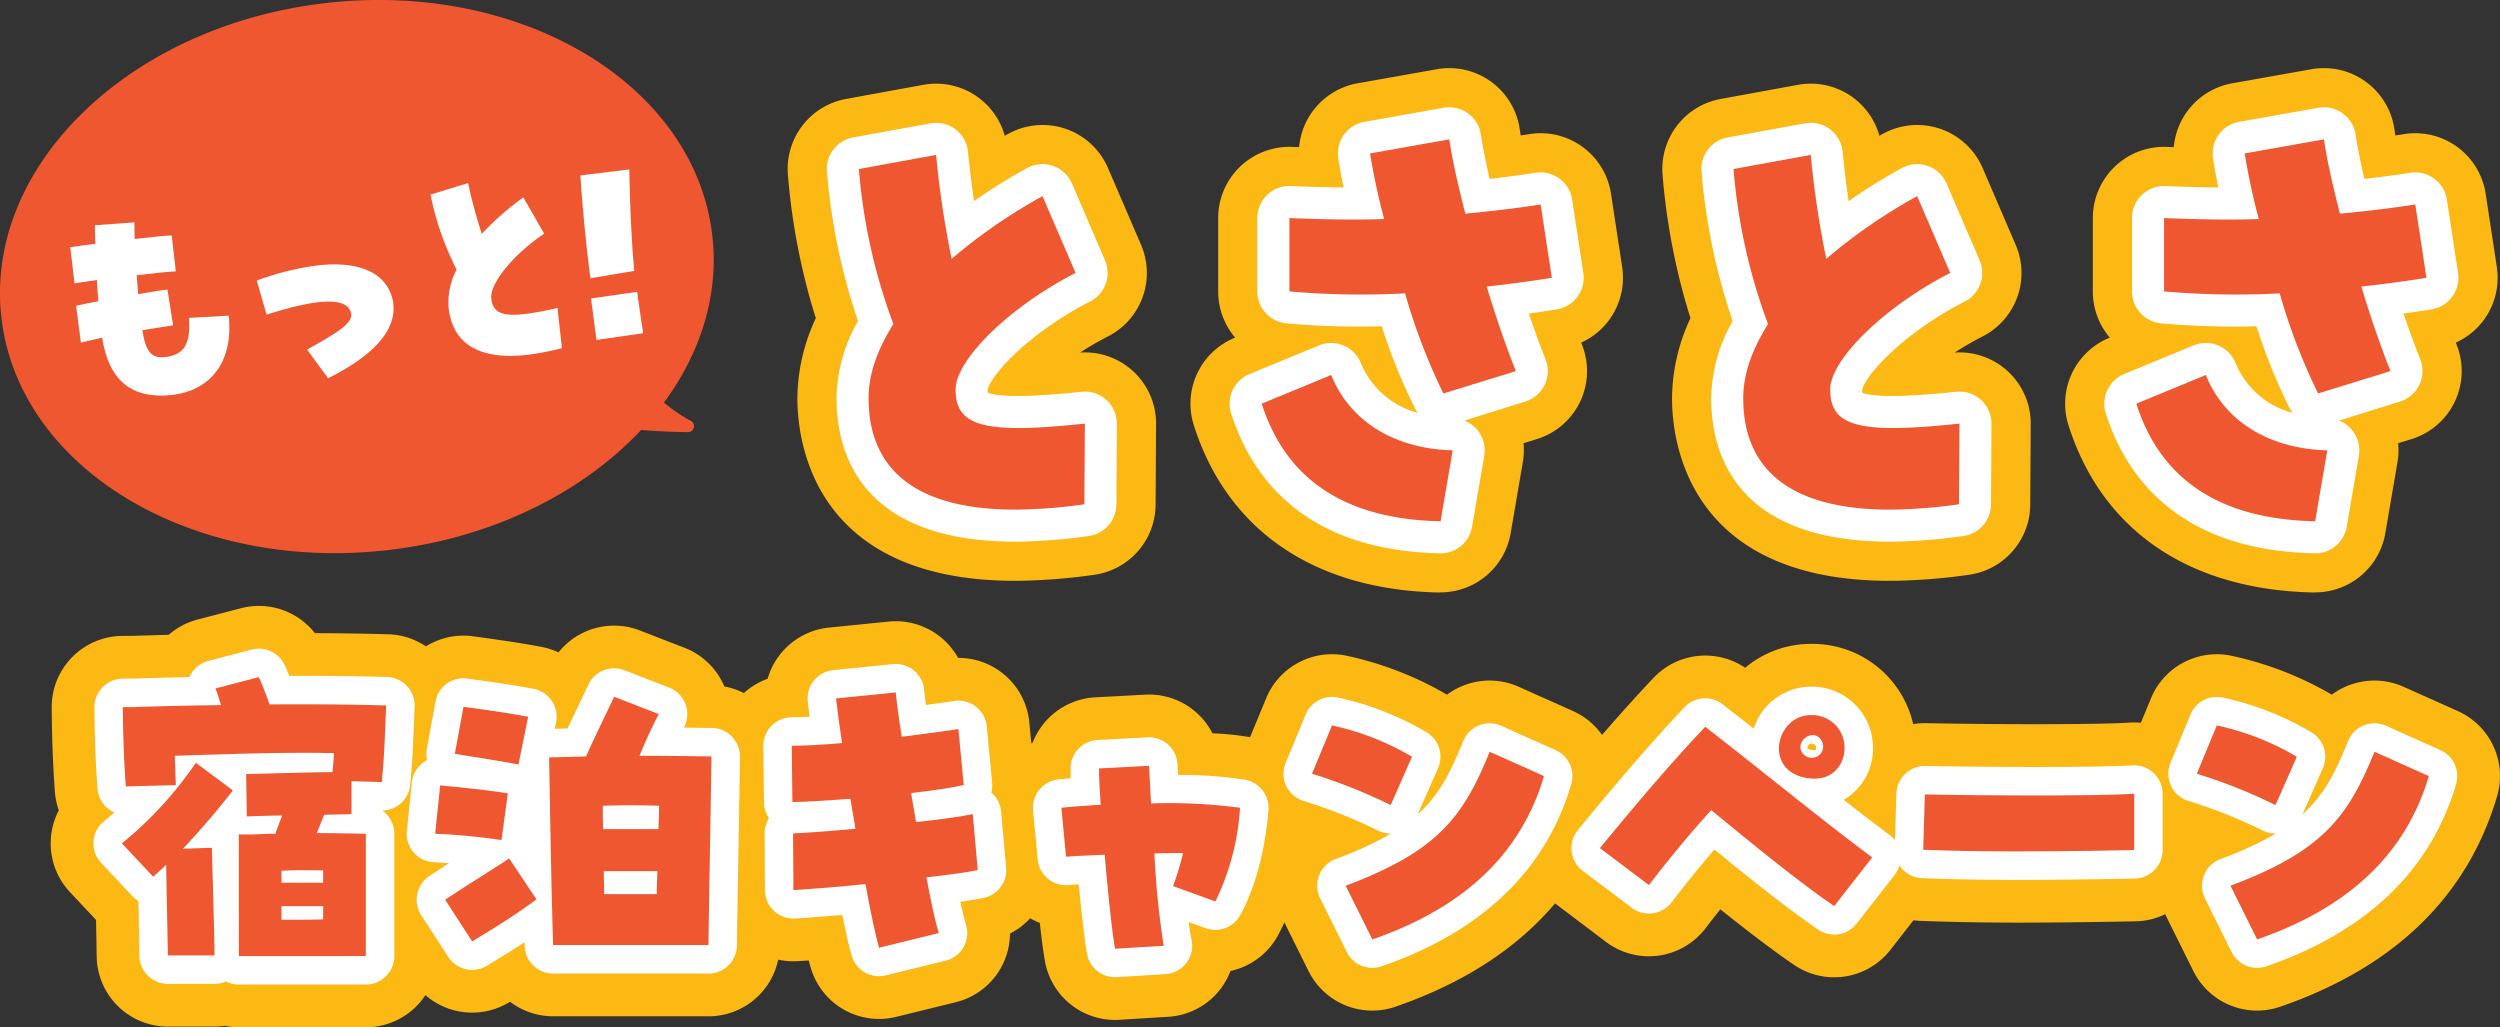 <svg id="Group_83" data-name="Group 83" xmlns="http://www.w3.org/2000/svg" xmlns:xlink="http://www.w3.org/1999/xlink" width="300" height="123.272" viewBox="0 0 300 123.272">
  <rect x="0" y="0" width="300" height="123.272" fill="#333333" stroke="none"/>
  <defs>
    <clipPath id="clip-path">
      <rect id="Rectangle_109" data-name="Rectangle 109" width="300" height="123.272" fill="none"/>
    </clipPath>
  </defs>
  <g id="Group_82" data-name="Group 82" transform="translate(0 0)" clip-path="url(#clip-path)">
    <path id="Path_624" data-name="Path 624" d="M79.677,48.3c4.415-5.976,6.624-12.929,5.793-20.077C83.36,10.106,62.558-2.363,39,.377S-1.936,20.031.173,38.153,23.085,68.745,46.639,66c12.5-1.455,23.261-6.9,30.294-14.4,2.285.183,4.219.242,5.636.254a.715.715,0,0,0,.362-1.333,18.491,18.491,0,0,1-3.255-2.22" transform="translate(0 0)" fill="#ef5730"/>
    <path id="Path_625" data-name="Path 625" d="M10.637,35.415c-1.087.245-2.005.439-2.546.59l-.573-4.426c.714-.172,1.634-.338,2.667-.546-.066-.815-.135-1.659-.177-2.535q-2.212.3-2.684.4l-.506-4.346c.693-.11,1.963-.288,3.006-.409-.026-.73-.056-1.491-.053-2.225l4.746-.346c-.009.677.01,1.35.027,1.993,2.23-.26,3.8-.412,4.442-.428l.5,4.317c-.557.006-2.27.176-4.7.46q.093,1.176.176,2.269c1.87-.335,2.851-.479,3.518-.555l.677,4.3c-1.04.151-2.337.361-3.692.576.387,2.569,1.1,3.425,2.726,3.236,2.26-.263,3.11-1.536,2.859-4.708l4.785-.262c.565,5.366-2.011,8.955-6.792,9.511l-.058.006c-4.727.521-7.537-1.677-8.346-6.869" transform="translate(1.616 5.112)" fill="#fff"/>
    <path id="Path_626" data-name="Path 626" d="M30.951,35.873c3.388-1.921,5.541-3.111,5.28-4.343-.4-1.95-3.773-1.88-10.143.152l-1.18-4.091a32.718,32.718,0,0,1,7.276-1.816c5.014-.583,8.268.887,9.019,4.06a3.593,3.593,0,0,1,.092.548c.365,3.128-2.332,6.2-7.828,8.927Z" transform="translate(5.903 6.079)" fill="#fff"/>
    <path id="Path_627" data-name="Path 627" d="M43.936,32.743a8.452,8.452,0,0,1,.961-4.605,34.5,34.5,0,0,1-3.132-9l4.509-1.377a56.706,56.706,0,0,0,1.649,6.093,32.518,32.518,0,0,1,4.983-4.369l2.5,4.348c-3.679,2.454-6.557,5.991-6.348,7.787.256,2.2,2.02,2.467,7.944,1.131l.531,4.813a30.653,30.653,0,0,1-4.078.8c-5.766.67-9.012-1.243-9.521-5.618" transform="translate(9.898 4.209)" fill="#fff"/>
    <path id="Path_628" data-name="Path 628" d="M56.293,17.153l5.878-.715c.068,3.868.235,8.342.6,12.177l-5.273.878c-.533-4.08-1-9.133-1.2-12.34M57.571,31.92l5.545-.793c.288,1.964.408,3.006.725,4.967l-5.6.8c-.285-1.936-.38-3.01-.667-4.974" transform="translate(13.342 3.895)" fill="#fff"/>
    <path id="Path_629" data-name="Path 629" d="M103.732,67.776c-24.269,0-26.155-16.761-26.155-21.9a23,23,0,0,1,2.211-9.621,78.564,78.564,0,0,1-3.361-17.369,8.546,8.546,0,0,1,7-8.939l9.271-1.692a8.547,8.547,0,0,1,9.764,6.107q.243-.134.484-.263a8.544,8.544,0,0,1,11.906,4.143l3.965,9.212a8.544,8.544,0,0,1-3.96,10.987,36.984,36.984,0,0,0-3.352,1.942,8.547,8.547,0,0,1,9.117,8.577l-.058,9.68a8.546,8.546,0,0,1-7.4,8.415,70.245,70.245,0,0,1-9.428.72" transform="translate(18.109 1.924)" fill="#fcb813"/>
    <path id="Path_630" data-name="Path 630" d="M145.494,69.533h-.178c-14.953-.307-25.4-7.432-29.425-20.063a8.544,8.544,0,0,1,4.882-10.492l.075-.032a8.52,8.52,0,0,1-2.037-5.538V24.6a8.547,8.547,0,0,1,8.887-8.539c.28.012.554.022.824.032a8.55,8.55,0,0,1,7.016-7.662l9.505-1.691a8.547,8.547,0,0,1,9.949,7.146q.058.384.127.8c.355-.053.7-.105,1.04-.16a8.547,8.547,0,0,1,9.791,7.152l1.341,8.8a8.549,8.549,0,0,1-4.922,9.073l.093.235a8.543,8.543,0,0,1-5.413,11.34l-1.6.492a8.514,8.514,0,0,1-.082,2.288l-1.457,8.514a8.546,8.546,0,0,1-8.42,7.1" transform="translate(27.37 1.566)" fill="#fcb813"/>
    <path id="Path_631" data-name="Path 631" d="M188.581,67.776c-24.269,0-26.155-16.761-26.155-21.9a23,23,0,0,1,2.211-9.62,78.653,78.653,0,0,1-3.361-17.37,8.546,8.546,0,0,1,7-8.939l9.271-1.692a8.546,8.546,0,0,1,9.764,6.107l.484-.263A8.544,8.544,0,0,1,199.7,18.243l3.965,9.212a8.544,8.544,0,0,1-3.96,10.987,36.991,36.991,0,0,0-3.352,1.942,8.547,8.547,0,0,1,9.117,8.577l-.058,9.68a8.546,8.546,0,0,1-7.4,8.415,70.216,70.216,0,0,1-9.428.72" transform="translate(38.218 1.924)" fill="#fcb813"/>
    <path id="Path_632" data-name="Path 632" d="M230.343,69.533h-.178c-14.953-.307-25.4-7.432-29.425-20.063a8.544,8.544,0,0,1,4.882-10.492l.075-.031a8.525,8.525,0,0,1-2.037-5.539V24.6a8.547,8.547,0,0,1,8.887-8.539c.28.012.554.022.824.032a8.55,8.55,0,0,1,7.016-7.662l9.505-1.691a8.547,8.547,0,0,1,9.949,7.146q.058.384.127.8c.355-.053.7-.105,1.04-.16a8.547,8.547,0,0,1,9.791,7.152l1.341,8.8a8.549,8.549,0,0,1-4.922,9.073l.093.235a8.543,8.543,0,0,1-5.413,11.34l-1.6.492a8.513,8.513,0,0,1-.082,2.288l-1.457,8.514a8.546,8.546,0,0,1-8.42,7.1" transform="translate(47.48 1.566)" fill="#fcb813"/>
    <path id="Path_633" data-name="Path 633" d="M102.83,62.175c-18.668,0-21.455-10.774-21.455-17.2a19.158,19.158,0,0,1,2.58-9.274,74.29,74.29,0,0,1-3.739-18.009,3.845,3.845,0,0,1,3.148-4.023l9.271-1.691a3.843,3.843,0,0,1,4.516,3.41c.188,1.93.44,4,.716,5.925a65.556,65.556,0,0,1,6.4-3.979,3.845,3.845,0,0,1,5.359,1.863l3.965,9.213a3.846,3.846,0,0,1-1.783,4.944C104.285,37.2,99.73,42.4,99.5,43.993a2.473,2.473,0,0,0,.019.3c.709.319,3.115.756,11.244-.106a3.845,3.845,0,0,1,4.252,3.847l-.058,9.68a3.846,3.846,0,0,1-3.329,3.786,65.817,65.817,0,0,1-8.8.677M88.241,20.6a65.271,65.271,0,0,0,3.521,14.021,3.841,3.841,0,0,1-.3,3.456,13.239,13.239,0,0,0-2.4,6.9c0,9.508,9.645,9.508,13.764,9.508,1.352,0,2.827-.074,4.456-.225l.012-2.036c-6.351.458-10.477.041-13.055-2.277a7.719,7.719,0,0,1-2.431-6.019c0-5.607,7.137-11.826,13.352-15.644l-.871-2.024a61.5,61.5,0,0,0-6.6,4.9,3.846,3.846,0,0,1-6.246-2.04c-.547-2.326-1.077-5.7-1.479-8.838Z" transform="translate(19.01 2.824)" fill="#fff"/>
    <path id="Path_634" data-name="Path 634" d="M144.593,63.931h-.08c-16.387-.336-22.663-9.316-25.044-16.79a3.846,3.846,0,0,1,2.2-4.722L130,38.98a3.846,3.846,0,0,1,5.037,2.128,10.219,10.219,0,0,0,6.836,5.969,3.859,3.859,0,0,1-.331-.52,67.2,67.2,0,0,1-4-9.869,98.167,98.167,0,0,1-11.446-.353,3.847,3.847,0,0,1-3.492-3.83V23.7a3.847,3.847,0,0,1,1.181-2.773,3.774,3.774,0,0,1,2.819-1.069c2.408.1,4.49.152,6.363.168-.256-1.226-.47-2.4-.64-3.5a3.846,3.846,0,0,1,3.127-4.37l9.505-1.692a3.849,3.849,0,0,1,4.477,3.216c.221,1.473.574,3.255,1.055,5.32,2.058-.231,3.852-.471,5.5-.734a3.845,3.845,0,0,1,4.4,3.219l1.341,8.8a3.844,3.844,0,0,1-3.183,4.374q-1.635.267-3.36.5c.664,1.971,1.352,3.852,2,5.468a3.845,3.845,0,0,1-2.437,5.1L147.462,48a3.85,3.85,0,0,1,2.378,4.226l-1.458,8.513a3.846,3.846,0,0,1-3.789,3.2M128.161,48.061c2.51,4.64,6.811,7.228,13.224,7.966l.189-1.1a18.656,18.656,0,0,1-11.829-7.516Zm12.175-19.167a3.845,3.845,0,0,1,3.68,2.736A88.2,88.2,0,0,0,147,40.089L148.6,39.6c-.746-2.1-1.486-4.363-2.149-6.571a3.845,3.845,0,0,1,3.269-4.927c1.309-.142,2.593-.3,3.845-.465l-.187-1.227c-1.638.205-3.426.4-5.438.6a3.844,3.844,0,0,1-4.095-2.867q-.766-2.973-1.288-5.427l-1.922.343c.265,1.223.573,2.5.913,3.779a3.846,3.846,0,0,1-3.585,4.829c-2.276.079-4.728.084-7.658.014v1.248c3.1.152,6.352.143,9.849-.025.061,0,.124,0,.186,0" transform="translate(28.271 2.467)" fill="#fff"/>
    <path id="Path_635" data-name="Path 635" d="M187.679,62.175c-18.668,0-21.455-10.774-21.455-17.2A19.162,19.162,0,0,1,168.8,35.7a74.289,74.289,0,0,1-3.739-18.009,3.845,3.845,0,0,1,3.148-4.023l9.271-1.691A3.843,3.843,0,0,1,182,15.39c.188,1.93.44,4,.716,5.925a65.554,65.554,0,0,1,6.4-3.979,3.845,3.845,0,0,1,5.359,1.863l3.965,9.213a3.846,3.846,0,0,1-1.783,4.944c-7.526,3.847-12.081,9.044-12.311,10.637a2.5,2.5,0,0,0,.019.3c.709.319,3.116.756,11.244-.106a3.845,3.845,0,0,1,4.252,3.847l-.058,9.68a3.846,3.846,0,0,1-3.329,3.786,65.8,65.8,0,0,1-8.8.677M173.09,20.6a65.27,65.27,0,0,0,3.521,14.021,3.845,3.845,0,0,1-.3,3.456,13.241,13.241,0,0,0-2.4,6.9c0,9.508,9.645,9.508,13.764,9.508,1.352,0,2.827-.074,4.456-.225l.012-2.036c-6.351.458-10.477.041-13.055-2.277a7.719,7.719,0,0,1-2.431-6.019c0-5.607,7.137-11.826,13.352-15.644l-.871-2.024a61.5,61.5,0,0,0-6.6,4.9,3.846,3.846,0,0,1-6.246-2.04c-.547-2.326-1.077-5.7-1.479-8.838Z" transform="translate(39.119 2.824)" fill="#fff"/>
    <path id="Path_636" data-name="Path 636" d="M229.441,63.931h-.08c-16.387-.336-22.663-9.316-25.044-16.79a3.846,3.846,0,0,1,2.2-4.722l8.339-3.44a3.846,3.846,0,0,1,5.037,2.128,10.219,10.219,0,0,0,6.836,5.969,3.858,3.858,0,0,1-.331-.52,67.2,67.2,0,0,1-4-9.869,98.169,98.169,0,0,1-11.446-.353,3.847,3.847,0,0,1-3.492-3.83V23.7a3.847,3.847,0,0,1,1.181-2.773,3.806,3.806,0,0,1,2.818-1.069c2.41.1,4.493.152,6.364.168-.256-1.226-.471-2.4-.639-3.5a3.846,3.846,0,0,1,3.127-4.37l9.505-1.692a3.849,3.849,0,0,1,4.477,3.216c.221,1.473.574,3.255,1.055,5.32,2.058-.231,3.852-.471,5.5-.734a3.845,3.845,0,0,1,4.4,3.219l1.341,8.8a3.844,3.844,0,0,1-3.183,4.374q-1.635.267-3.36.5c.664,1.971,1.352,3.852,2,5.468a3.846,3.846,0,0,1-2.436,5.1L232.311,48a3.85,3.85,0,0,1,2.378,4.226l-1.458,8.513a3.846,3.846,0,0,1-3.789,3.2M213.01,48.061c2.51,4.64,6.811,7.228,13.224,7.966l.189-1.1a18.656,18.656,0,0,1-11.829-7.516Zm12.175-19.167a3.845,3.845,0,0,1,3.68,2.736,88.192,88.192,0,0,0,2.987,8.46l1.592-.492c-.746-2.1-1.486-4.363-2.149-6.571a3.845,3.845,0,0,1,3.269-4.927c1.309-.142,2.593-.3,3.845-.465l-.187-1.227c-1.638.205-3.427.4-5.438.6a3.842,3.842,0,0,1-4.094-2.867q-.766-2.973-1.288-5.427l-1.924.343c.266,1.223.574,2.5.913,3.78a3.844,3.844,0,0,1-3.584,4.828c-2.276.078-4.729.085-7.658.014v1.248c3.1.152,6.352.143,9.849-.025.061,0,.124,0,.186,0" transform="translate(48.38 2.467)" fill="#fff"/>
    <path id="Path_637" data-name="Path 637" d="M84.484,44.24c0-2.857.991-5.714,2.974-8.921a68.922,68.922,0,0,1-4.14-18.6l9.271-1.691A112.8,112.8,0,0,0,94.455,27.5a64.9,64.9,0,0,1,10.905-7.522l3.965,9.213c-7.872,4.024-14.4,10.38-14.4,14,0,4.431,3.441,5.364,15.512,4.081l-.059,9.68a61.349,61.349,0,0,1-8.279.642c-11.6,0-17.61-4.548-17.61-13.353" transform="translate(19.746 3.561)" fill="#ef5730"/>
    <path id="Path_638" data-name="Path 638" d="M122.4,45.238l8.339-3.44c2.215,5.539,7.58,8.864,14.578,9.039l-1.458,8.513c-11.37-.233-18.543-4.957-21.458-14.112M139.6,32a99.053,99.053,0,0,1-13.878-.234v-8.8c4.373.174,7.989.233,11.371.116a77.907,77.907,0,0,1-1.691-7.872l9.505-1.691q.525,3.5,1.925,8.921c3.615-.349,6.472-.7,9.038-1.107l1.341,8.8c-2.507.407-5.131.757-7.814,1.049,1.05,3.5,2.333,7.23,3.5,10.146L144.2,44.015A72.639,72.639,0,0,1,139.6,32" transform="translate(29.008 3.203)" fill="#ef5730"/>
    <path id="Path_639" data-name="Path 639" d="M169.333,44.24c0-2.857.991-5.714,2.974-8.921a68.92,68.92,0,0,1-4.14-18.6l9.271-1.691A112.8,112.8,0,0,0,179.3,27.5a64.9,64.9,0,0,1,10.905-7.522l3.965,9.213c-7.872,4.024-14.4,10.38-14.4,14,0,4.431,3.441,5.364,15.512,4.081l-.059,9.68a61.336,61.336,0,0,1-8.279.642c-11.6,0-17.61-4.548-17.61-13.353" transform="translate(39.856 3.561)" fill="#ef5730"/>
    <path id="Path_640" data-name="Path 640" d="M207.245,45.238l8.339-3.44c2.216,5.539,7.58,8.864,14.578,9.039L228.7,59.35c-11.371-.233-18.543-4.957-21.458-14.112M224.447,32a99.057,99.057,0,0,1-13.878-.234v-8.8c4.374.174,7.989.233,11.371.116a77.915,77.915,0,0,1-1.691-7.872l9.505-1.691q.525,3.5,1.925,8.921c3.615-.349,6.472-.7,9.038-1.107l1.341,8.8c-2.507.407-5.131.757-7.814,1.049,1.05,3.5,2.333,7.23,3.5,10.146l-8.689,2.683A72.635,72.635,0,0,1,224.447,32" transform="translate(49.117 3.203)" fill="#ef5730"/>
    <path id="Path_641" data-name="Path 641" d="M42.736,109.342H27.5a8.577,8.577,0,0,1-1.695-.168,8.585,8.585,0,0,1-1.225.088h-5.6a8.544,8.544,0,0,1-8.544-8.436c-.017-1.274-.047-2.8-.078-4.369L7.236,93.132a8.544,8.544,0,0,1-1.343-9.817,8.594,8.594,0,0,1-.471-2.228C5.2,78.11,5.076,75,5.038,71.01a8.546,8.546,0,0,1,8.544-8.632H14.71c1.42-.049,2.88-.093,4.368-.13a8.556,8.556,0,0,1,3.461-1.832l5.2-1.359a8.544,8.544,0,0,1,8.883,2.99c3.081.012,6.023.057,8.794.135a8.548,8.548,0,0,1,8.3,8.906l-.08,1.943c-.105,2.648-.189,4.74-.471,7.7a8.515,8.515,0,0,1-1.915,4.629q.033.375.033.76V100.8a8.546,8.546,0,0,1-8.545,8.545" transform="translate(1.165 13.93)" fill="#fcb813"/>
    <path id="Path_642" data-name="Path 642" d="M76.645,107.571H58.01a8.511,8.511,0,0,1-5.176-1.745c-.038.023-.078.046-.116.071a8.547,8.547,0,0,1-11.6-2.663l-3.238-5a8.53,8.53,0,0,1-.893-7.475,8.546,8.546,0,0,1-1.637-5.969l.6-5.8a8.5,8.5,0,0,1,1.863-4.5l1.033-5.6a8.543,8.543,0,0,1,9.576-6.915l.314.043c2.577.356,5.241.725,7.871,1.226a8.522,8.522,0,0,1,2.04.662,8.545,8.545,0,0,1,9.77-2.632l5.359,2.079a8.541,8.541,0,0,1,4.781,4.64,8.547,8.547,0,0,1,6.992,8.493c-.02,1.883-.085,5.743-.158,9.963-.077,4.48-.161,9.369-.2,12.69a8.545,8.545,0,0,1-8.544,8.439" transform="translate(8.368 14.382)" fill="#fcb813"/>
    <path id="Path_643" data-name="Path 643" d="M88.919,107.991a8.547,8.547,0,0,1-8.173-6.07q-.128-.419-.266-.951l-1.3.085a8.546,8.546,0,0,1-9.08-8.48l-.04-6.8a8.482,8.482,0,0,1,.171-1.755,8.509,8.509,0,0,1-.25-1.953L69.9,75.31a8.543,8.543,0,0,1,5.652-8.141,8.545,8.545,0,0,1,7.356-6.142l7.159-.72A8.553,8.553,0,0,1,98.4,64.664h.046a8.549,8.549,0,0,1,8.507,7.735l.641,6.719c0,.025,0,.051.006.075a8.534,8.534,0,0,1,1.077,3.454l.6,6.718a8.551,8.551,0,0,1-4.645,8.383,8.542,8.542,0,0,1-6.505,8.235l-7.159,1.759a8.552,8.552,0,0,1-2.045.249" transform="translate(16.566 14.283)" fill="#fcb813"/>
    <path id="Path_644" data-name="Path 644" d="M111.034,106.424a8.543,8.543,0,0,1-8.4-7.019c-.194-1.063-.411-2.725-.623-4.621a8.543,8.543,0,0,1-5.354-7.133l-.56-5.878a8.55,8.55,0,0,1,5.062-8.633,8.548,8.548,0,0,1,7.509-5.43l6-.319a8.545,8.545,0,0,1,8.06,4.638,32.32,32.32,0,0,1,4.986.555,8.545,8.545,0,0,1,6.85,8.968c-.137,1.99-.831,8.936-3.974,14.726a8.541,8.541,0,0,1-5.7,4.273,8.609,8.609,0,0,1-1.112,2.048,8.523,8.523,0,0,1-6.374,3.449l-5.839.36c-.178.011-.356.016-.532.016" transform="translate(22.765 15.968)" fill="#fcb813"/>
    <path id="Path_645" data-name="Path 645" d="M136.152,106.233a8.548,8.548,0,0,1-7.653-4.744l-3.2-6.439a8.543,8.543,0,0,1,.96-9.117,8.546,8.546,0,0,1-5.244-11.39l2.4-5.8a8.548,8.548,0,0,1,9.75-5.074,41.034,41.034,0,0,1,11.951,4.652,8.553,8.553,0,0,1,8.6-.951l6.519,2.919A8.546,8.546,0,0,1,164.945,80.5c-3.537,12.01-12.282,20.508-26,25.257a8.5,8.5,0,0,1-2.8.473" transform="translate(28.527 15.041)" fill="#fcb813"/>
    <path id="Path_646" data-name="Path 646" d="M184.953,102.471a8.508,8.508,0,0,1-4.809-1.488c-2.646-1.8-5.691-4.143-8.85-6.666-.588.737-1.183,1.5-1.794,2.293a8.546,8.546,0,0,1-11.927,1.614L151.7,93.786a8.548,8.548,0,0,1-1.444-12.256c3.138-3.806,7.883-9.561,13.023-14.994a8.545,8.545,0,0,1,10.994-1.206,12.226,12.226,0,0,1,7.89-2.866,12.392,12.392,0,0,1,12.585,12.464,12.6,12.6,0,0,1-1.233,5.472q.557.419,1.1.826a8.546,8.546,0,0,1,1.638,12.118L191.7,99.183a8.541,8.541,0,0,1-6.742,3.288m.022-28.721q.954.757,1.891,1.5a4.9,4.9,0,0,0-.369-2.12Zm-.176-.14.167.132,1.524-.636c-.028-.068-.059-.136-.09-.2Zm-3.978-3.158,2.446,1.941,1.458,1.159,1.624-.757a4.891,4.891,0,0,0-3.216-2.66,4.283,4.283,0,0,0-2.312.317m2.333-.313h0Zm-.048-.009h0" transform="translate(35.147 14.804)" fill="#fcb813"/>
    <path id="Path_647" data-name="Path 647" d="M199.083,94.1c-3.8,0-7.888-.075-11.215-.207a8.544,8.544,0,0,1-8.2-8.8l.2-6.639a8.544,8.544,0,0,1,8.538-8.288l.183,0c8.063.172,20.728.181,24.365-.063a8.546,8.546,0,0,1,9.114,8.527V85.4a8.545,8.545,0,0,1-8.367,8.544c-2.335.048-8.434.162-14.615.162" transform="translate(42.58 16.612)" fill="#fcb813"/>
    <path id="Path_648" data-name="Path 648" d="M221.988,106.233a8.547,8.547,0,0,1-7.653-4.744l-3.2-6.439a8.543,8.543,0,0,1,.96-9.117,8.546,8.546,0,0,1-5.244-11.39l2.4-5.8A8.546,8.546,0,0,1,219,63.67a41.034,41.034,0,0,1,11.951,4.652,8.553,8.553,0,0,1,8.6-.951l6.519,2.919A8.546,8.546,0,0,1,250.781,80.5c-3.537,12.01-12.282,20.508-26,25.257a8.5,8.5,0,0,1-2.8.473" transform="translate(48.871 15.041)" fill="#fcb813"/>
    <path id="Path_649" data-name="Path 649" d="M41.753,103.232H26.517a3.412,3.412,0,0,1-1.546-.367,3.435,3.435,0,0,1-1.373.287H18a3.417,3.417,0,0,1-3.418-3.375c-.021-1.627-.063-3.671-.1-5.678-.006-.3-.012-.591-.019-.883a3.419,3.419,0,0,1-.711-.579l-3.758-4a3.416,3.416,0,0,1,.336-4.994q.648-.527,1.254-1.058a3.42,3.42,0,0,1-2.029-2.869c-.216-2.862-.332-5.867-.37-9.743A3.417,3.417,0,0,1,12.6,66.523h1.22c2.171-.078,4.435-.139,6.763-.183.031-.072.066-.142.1-.213a3.418,3.418,0,0,1,2.17-1.733l5.2-1.359a3.421,3.421,0,0,1,3.972,1.884c.2.439.374.835.549,1.27,4.151-.009,8.086.033,11.716.136a3.417,3.417,0,0,1,3.319,3.561l-.08,1.958c-.106,2.669-.183,4.6-.451,7.418a3.42,3.42,0,0,1-3.335,3.094,3.414,3.414,0,0,1,1.43,2.781V99.814a3.418,3.418,0,0,1-3.418,3.418M16.077,73.288c0,.155.009.308.014.459a3.449,3.449,0,0,1,.252-.3c.054-.058.11-.114.168-.168l-.434.012m24.286-.213a3.314,3.314,0,0,1,.26.3c0-.1.009-.2.014-.294l-.273,0m-13.042-1.6c-.045.073-.092.145-.141.214a3.4,3.4,0,0,1-.365.432l1.018-.025a3.491,3.491,0,0,1-.512-.621" transform="translate(2.148 14.913)" fill="#fff"/>
    <path id="Path_650" data-name="Path 650" d="M75.663,101.461H57.027a3.419,3.419,0,0,1-3.417-3.305c0-.146-.009-.293-.014-.442-1.408.924-2.77,1.754-4.518,2.813a3.417,3.417,0,0,1-4.638-1.066l-3.24-5a3.418,3.418,0,0,1,.972-4.7c.776-.517,1.572-1.034,2.365-1.544l-.661-.041L42.648,88.1a3.416,3.416,0,0,1-3.178-3.763l.6-5.8A3.419,3.419,0,0,1,41.9,75.85a3.417,3.417,0,0,1-.028-1.382l1.039-5.639a3.4,3.4,0,0,1,3.831-2.766l.314.045c2.514.346,5.111.706,7.614,1.183a3.419,3.419,0,0,1,2.712,4.038l-.155.763,1.526-.042c.312-.667.647-1.364,1.021-2.144.424-.884.909-1.9,1.482-3.111a3.42,3.42,0,0,1,4.33-1.732l5.359,2.079a3.418,3.418,0,0,1,1.794,4.769l-.019.036,2.453.031.9.012a3.419,3.419,0,0,1,3.373,3.454c-.02,1.877-.087,5.724-.158,9.927-.077,4.49-.161,9.388-.2,12.715a3.418,3.418,0,0,1-3.418,3.376m-4.1-6.837h.732c0-.261.009-.528.014-.8a3.439,3.439,0,0,1-.746.8m-11.213,0h.705a3.405,3.405,0,0,1-.726-.769c.007.259.014.516.021.769m-.2-8.649c.01.47.019.945.028,1.423a3.429,3.429,0,0,1,.578-.716,3.416,3.416,0,0,1-.606-.706m11.761.725c.035.032.068.066.1.1a3.469,3.469,0,0,1,.4.506q.011-.59.02-1.176a3.3,3.3,0,0,1-.521.57M60.023,78.854c0,.241.009.49.012.745a3.488,3.488,0,0,1,.607-.762Zm12-.079a3.5,3.5,0,0,1,.528.595c0-.2.006-.4.01-.589l-.538-.006m-7.815-2.2c-.026.058-.051.118-.075.176a3.418,3.418,0,0,1-.8,1.142c.607-.017,1.188-.03,1.755-.038a3.447,3.447,0,0,1-.543-.63,3.494,3.494,0,0,1-.339-.649" transform="translate(9.35 15.365)" fill="#fff"/>
    <path id="Path_651" data-name="Path 651" d="M87.94,101.881a3.422,3.422,0,0,1-3.271-2.428c-.346-1.143-.758-3.021-1.139-4.926-2.259.2-4.231.339-5.653.428a3.417,3.417,0,0,1-3.632-3.391l-.04-6.8a3.4,3.4,0,0,1,.523-1.838,3.428,3.428,0,0,1-.6-1.9l-.08-6.758a3.419,3.419,0,0,1,3.418-3.459c.625,0,1.342-.02,2.139-.057-.082-.633-.153-1.248-.218-1.836a3.418,3.418,0,0,1,3.057-3.769l7.159-.72a3.418,3.418,0,0,1,3.746,3.09c.037.4.109,1.023.212,1.807,1.352-.179,2.53-.341,3.368-.475a3.42,3.42,0,0,1,3.937,3.053l.64,6.719a3.407,3.407,0,0,1-.1,1.206,3.428,3.428,0,0,1,1.181,2.293l.6,6.718a3.418,3.418,0,0,1-2.662,3.639c-.706.157-1.726.322-2.831.477.291,1.336.527,2.256.674,2.734a3.417,3.417,0,0,1-2.449,4.332l-7.159,1.759a3.442,3.442,0,0,1-.816.1M86.3,87.406a3.417,3.417,0,0,1,3.358,2.8c.284,1.544.557,2.943.8,4.117l.5-.122c-.23-1.07-.47-2.276-.706-3.555A3.422,3.422,0,0,1,92.478,86.8a3.41,3.41,0,0,1-3.466-2.835l-.6-3.48a3.418,3.418,0,0,1,2.958-3.974c.908-.11,1.993-.245,3.027-.392v-.01c-1.009.132-2.12.276-3.3.427a3.418,3.418,0,0,1-3.811-2.853c-.122-.768-.23-1.477-.323-2.12l-.35.035c.078.552.167,1.145.266,1.778a3.416,3.416,0,0,1-2.35,3.791,3.417,3.417,0,0,1,3.345,2.856l.6,3.6a3.419,3.419,0,0,1-2.227,3.782Z" transform="translate(17.549 15.265)" fill="#fff"/>
    <path id="Path_652" data-name="Path 652" d="M110.055,100.314a3.418,3.418,0,0,1-3.361-2.807c-.266-1.467-.643-4.665-.991-8.329-.49.026-.915.054-1.184.082a3.42,3.42,0,0,1-3.744-3.078l-.559-5.879a3.419,3.419,0,0,1,3.038-3.722c.414-.045.905-.089,1.487-.137-.015-.433-.021-.826-.021-1.183a3.419,3.419,0,0,1,3.236-3.414l6-.319a3.417,3.417,0,0,1,3.595,3.231l.069,1.285a48.735,48.735,0,0,1,8.106.584,3.418,3.418,0,0,1,2.74,3.587c-.12,1.729-.716,7.754-3.365,12.633a3.422,3.422,0,0,1-4.169,1.582l-2.025-.734a18.08,18.08,0,0,0,.307,2.01,3.419,3.419,0,0,1-3.106,4.24l-5.839.36c-.072,0-.142.006-.213.006M110.2,82.49a3.433,3.433,0,0,1,1.556,1.374,3.415,3.415,0,0,1,1.2-1.3,3.433,3.433,0,0,1-1.554-1.427,3.385,3.385,0,0,1-.487.73,3.438,3.438,0,0,1-.715.62m10.4.476a3.381,3.381,0,0,1,.515.637c.041-.2.08-.4.118-.6-.2-.011-.416-.022-.632-.032" transform="translate(23.748 16.951)" fill="#fff"/>
    <path id="Path_653" data-name="Path 653" d="M135.171,100.123a3.419,3.419,0,0,1-3.062-1.9l-3.2-6.439a3.419,3.419,0,0,1,1.858-4.72,42.718,42.718,0,0,0,6.654-3.06,3.41,3.41,0,0,1-1.564-.354,59.854,59.854,0,0,0-8.94-3.56,3.418,3.418,0,0,1-2.145-4.571l2.4-5.8a3.414,3.414,0,0,1,3.9-2.03,35.593,35.593,0,0,1,10.7,4.218,3.416,3.416,0,0,1,1.283,4.258L140.616,81.7c2.58-2.322,3.947-5.042,5.46-8.789a3.419,3.419,0,0,1,4.567-1.839l6.519,2.919a3.416,3.416,0,0,1,1.881,4.085C156,88.4,148.346,95.758,136.288,99.934a3.418,3.418,0,0,1-1.117.189m1.5-8.085.182.365c7.243-3.055,12.065-7.493,14.634-13.467l-.49-.22c-2.815,5.847-6.416,9.795-14.326,13.323" transform="translate(29.51 16.023)" fill="#fff"/>
    <path id="Path_654" data-name="Path 654" d="M183.975,96.361a3.4,3.4,0,0,1-1.924-.595c-3.585-2.444-8.019-5.98-12.452-9.607-1.718,1.993-3.368,4.03-5.147,6.346a3.416,3.416,0,0,1-4.77.646L153.8,88.713a3.417,3.417,0,0,1-.578-4.9c3.094-3.752,7.771-9.425,12.791-14.731a3.418,3.418,0,0,1,4.579-.35q1.909,1.483,3.721,2.912a7.239,7.239,0,0,1,6.859-5.03,7.319,7.319,0,0,1,7.458,7.337,7.146,7.146,0,0,1-2.535,5.563,6.61,6.61,0,0,1-.986.673c1.868,1.46,3.688,2.859,5.461,4.179a3.418,3.418,0,0,1,.656,4.847l-4.56,5.839a3.416,3.416,0,0,1-2.7,1.315M169.222,78.006a3.4,3.4,0,0,1,2.171.781c4.088,3.366,8.313,6.816,11.9,9.472l.407-.521c-2.85-2.185-5.792-4.521-8.861-6.959-1.933-1.536-3.914-3.11-5.975-4.725-2.986,3.273-5.747,6.533-8.094,9.357l.346.261c1.838-2.295,3.618-4.386,5.563-6.539a3.414,3.414,0,0,1,2.538-1.126m11.556-3.919c.037,0,.171.057.393.1l.021,0a1.391,1.391,0,0,0,.585.024c-.021,0,.02-.105.02-.268,0-.414-.338-.5-.621-.5-.063,0-.141,0-.255.15a.738.738,0,0,0-.155.5c0-.006,0-.009.011-.009" transform="translate(36.13 15.786)" fill="#fff"/>
    <path id="Path_655" data-name="Path 655" d="M198.1,87.993c-3.736,0-7.75-.074-11.013-.2a3.42,3.42,0,0,1-3.282-3.519l.2-6.638a3.419,3.419,0,0,1,3.415-3.315h.073c7.35.153,20.672.2,24.815-.074a3.419,3.419,0,0,1,3.645,3.41v6.759a3.418,3.418,0,0,1-3.347,3.418c-2.318.048-8.374.161-14.508.161" transform="translate(43.562 17.594)" fill="#fff"/>
    <path id="Path_656" data-name="Path 656" d="M221.007,100.123a3.419,3.419,0,0,1-3.062-1.9l-3.2-6.439a3.419,3.419,0,0,1,1.858-4.72,42.717,42.717,0,0,0,6.654-3.06,3.431,3.431,0,0,1-1.564-.354,59.853,59.853,0,0,0-8.94-3.56,3.418,3.418,0,0,1-2.145-4.571l2.4-5.8a3.415,3.415,0,0,1,3.9-2.03,35.593,35.593,0,0,1,10.7,4.218,3.416,3.416,0,0,1,1.283,4.258L226.452,81.7c2.58-2.322,3.947-5.042,5.46-8.789a3.419,3.419,0,0,1,4.567-1.839L243,73.989a3.416,3.416,0,0,1,1.882,4.085c-3.041,10.329-10.7,17.684-22.756,21.86a3.418,3.418,0,0,1-1.117.189m1.5-8.085.182.365c7.243-3.055,12.065-7.493,14.634-13.467l-.49-.22c-2.815,5.847-6.416,9.795-14.326,13.323" transform="translate(49.853 16.023)" fill="#fff"/>
    <path id="Path_657" data-name="Path 657" d="M17.144,88.2c-.48.48-1,.92-1.56,1.44l-3.759-4A45.488,45.488,0,0,0,20.7,75.965l4.44,3.318a91.817,91.817,0,0,1-6,7l3.478-.12c.04,1.52.28,9.318.32,12.917h-5.6c-.041-3.158-.16-7.877-.2-10.877m8.718-3.639h1.719c.92-.04,1.8-.08,2.679-.08.24-.76.52-1.439.8-2.2-1.92.04-3.32.08-4.239.12l-.08-5.079c2.919-.079,7.078-.2,10.357-.24.12-1.319.161-1.719.161-2.279-5.919-.12-11.557.08-19.076.319.04,1.16.079,2.36.12,3.519l-6,.161c-.2-2.64-.319-5.519-.36-9.517h1.28c3.358-.121,6.919-.2,10.517-.241-.24-.72-.439-1.359-.679-2l5.2-1.359a33.588,33.588,0,0,1,1.279,3.278c4.959-.04,9.718,0,14,.121-.16,3.759-.2,5.839-.52,9.2l-3.639-.12v3.96c-.919.04-2.079.04-3.279.079-.28.68-.56,1.4-.88,2.2,1.959,0,3.879.04,5.878.079V99.159H25.862Zm5.119,5.8h5V88.881c-2.119-.04-3.6-.04-5,.041Zm5,4.4v-1.6h-5V94.8c2.559,0,3.759,0,5-.04" transform="translate(2.803 15.568)" fill="#ef5730"/>
    <path id="Path_658" data-name="Path 658" d="M42.216,84.03l.6-5.8c2.839.281,5.758.56,8.117.96l-.76,5.6a75.1,75.1,0,0,0-7.958-.76m1.2,7.918c2.64-1.759,5.52-3.519,7.678-4.958l3.281,4.918c-2.921,2.119-4.68,3.2-7.719,5.04Zm1.16-17.515,1.04-5.639c2.6.36,5.239.72,7.758,1.2l-1.16,5.719c-2.6-.48-5.04-.84-7.638-1.279m11.317.439,4.44-.12c.839-1.959,1.759-3.759,3.358-7.159l5.359,2.079c-.96,1.839-1.639,3.36-2.318,5,2.918,0,5.6.041,8.638.08-.041,3.879-.281,16.2-.361,22.635H56.372c-.24-7.279-.4-18.035-.48-22.515m13.117,8.6c.04-1.08.08-2,.08-2.8-2.359-.079-4.32-.079-6.759,0,0,.881,0,1.841.04,2.8Zm-.2,7.8c0-.96.04-1.841.08-2.76H62.451c0,.919.04,1.841.04,2.76Z" transform="translate(10.005 16.019)" fill="#ef5730"/>
    <path id="Path_659" data-name="Path 659" d="M85.646,90.169c-3.039.319-6.079.56-8.638.72l-.04-6.8c1.8-.08,4.558-.28,7.478-.56l-.6-3.6c-2.561.2-5,.36-6.959.4l-.08-6.758c1.64,0,3.759-.12,6.039-.32-.32-2.04-.559-3.879-.72-5.359l7.159-.72c.08.88.319,2.8.72,5.319,2.8-.361,5.278-.68,6.8-.92l.64,6.718c-1.359.32-3.679.641-6.319.96l.6,3.48c3-.32,5.559-.68,6.8-.96l.6,6.718c-1.08.24-3.36.56-6.159.881.56,3.039,1.121,5.518,1.481,6.679l-7.159,1.759c-.4-1.32-1-4.16-1.64-7.638" transform="translate(18.204 15.92)" fill="#ef5730"/>
    <path id="Path_660" data-name="Path 660" d="M108.163,84.964c-2.079.08-3.84.161-4.639.24l-.56-5.878c1.119-.121,2.8-.241,4.719-.36-.12-1.68-.2-3.2-.2-4.359l6-.32.241,4.519a64.612,64.612,0,0,1,10.677.521,29.706,29.706,0,0,1-2.959,11.237l-5.079-1.839a33.82,33.82,0,0,0,1.2-3.96c-.92,0-2.12,0-3.439.04a101.654,101.654,0,0,0,1.119,11.079l-5.839.36c-.32-1.76-.84-6.478-1.239-11.278" transform="translate(24.403 17.606)" fill="#ef5730"/>
    <path id="Path_661" data-name="Path 661" d="M127.276,76.173l2.4-5.8a32.315,32.315,0,0,1,9.6,3.759l-2.559,5.8a63.664,63.664,0,0,0-9.438-3.759m4.039,13.438c10.957-4.119,14.077-8.158,17.276-16.077l6.519,2.919c-2.919,9.918-10.318,16.036-20.595,19.6Z" transform="translate(30.165 16.678)" fill="#ef5730"/>
    <path id="Path_662" data-name="Path 662" d="M168.565,80.769c-2.64,2.921-4.959,5.72-7.479,9l-5.878-4.44c3.2-3.879,7.719-9.358,12.637-14.557,7.517,5.84,13.957,11.158,20.036,15.677l-4.56,5.839c-4.279-2.918-10-7.6-14.756-11.518m11.317-3.878c-5.079-.96-3.519-7.519.64-7.519a3.9,3.9,0,0,1,4.039,3.919c0,2.16-1.6,4.2-4.678,3.6m2.04-4.2c-.8-1.959-3.159-.4-2.559.96a1.322,1.322,0,0,0,1.2.84,1.361,1.361,0,0,0,1.361-1.8" transform="translate(36.784 16.441)" fill="#ef5730"/>
    <path id="Path_663" data-name="Path 663" d="M197.446,83.921c-3.919,0-7.838-.08-10.878-.2l.2-6.639c7.6.161,20.915.2,25.115-.079V83.76c-1.92.041-8.118.161-14.437.161" transform="translate(44.217 18.249)" fill="#ef5730"/>
    <path id="Path_664" data-name="Path 664" d="M213.112,76.173l2.4-5.8a32.315,32.315,0,0,1,9.6,3.759l-2.559,5.8a63.662,63.662,0,0,0-9.438-3.759m4.039,13.438c10.957-4.119,14.077-8.158,17.276-16.077l6.519,2.919c-2.919,9.918-10.318,16.036-20.6,19.6Z" transform="translate(50.508 16.678)" fill="#ef5730"/>
  </g>
</svg>
